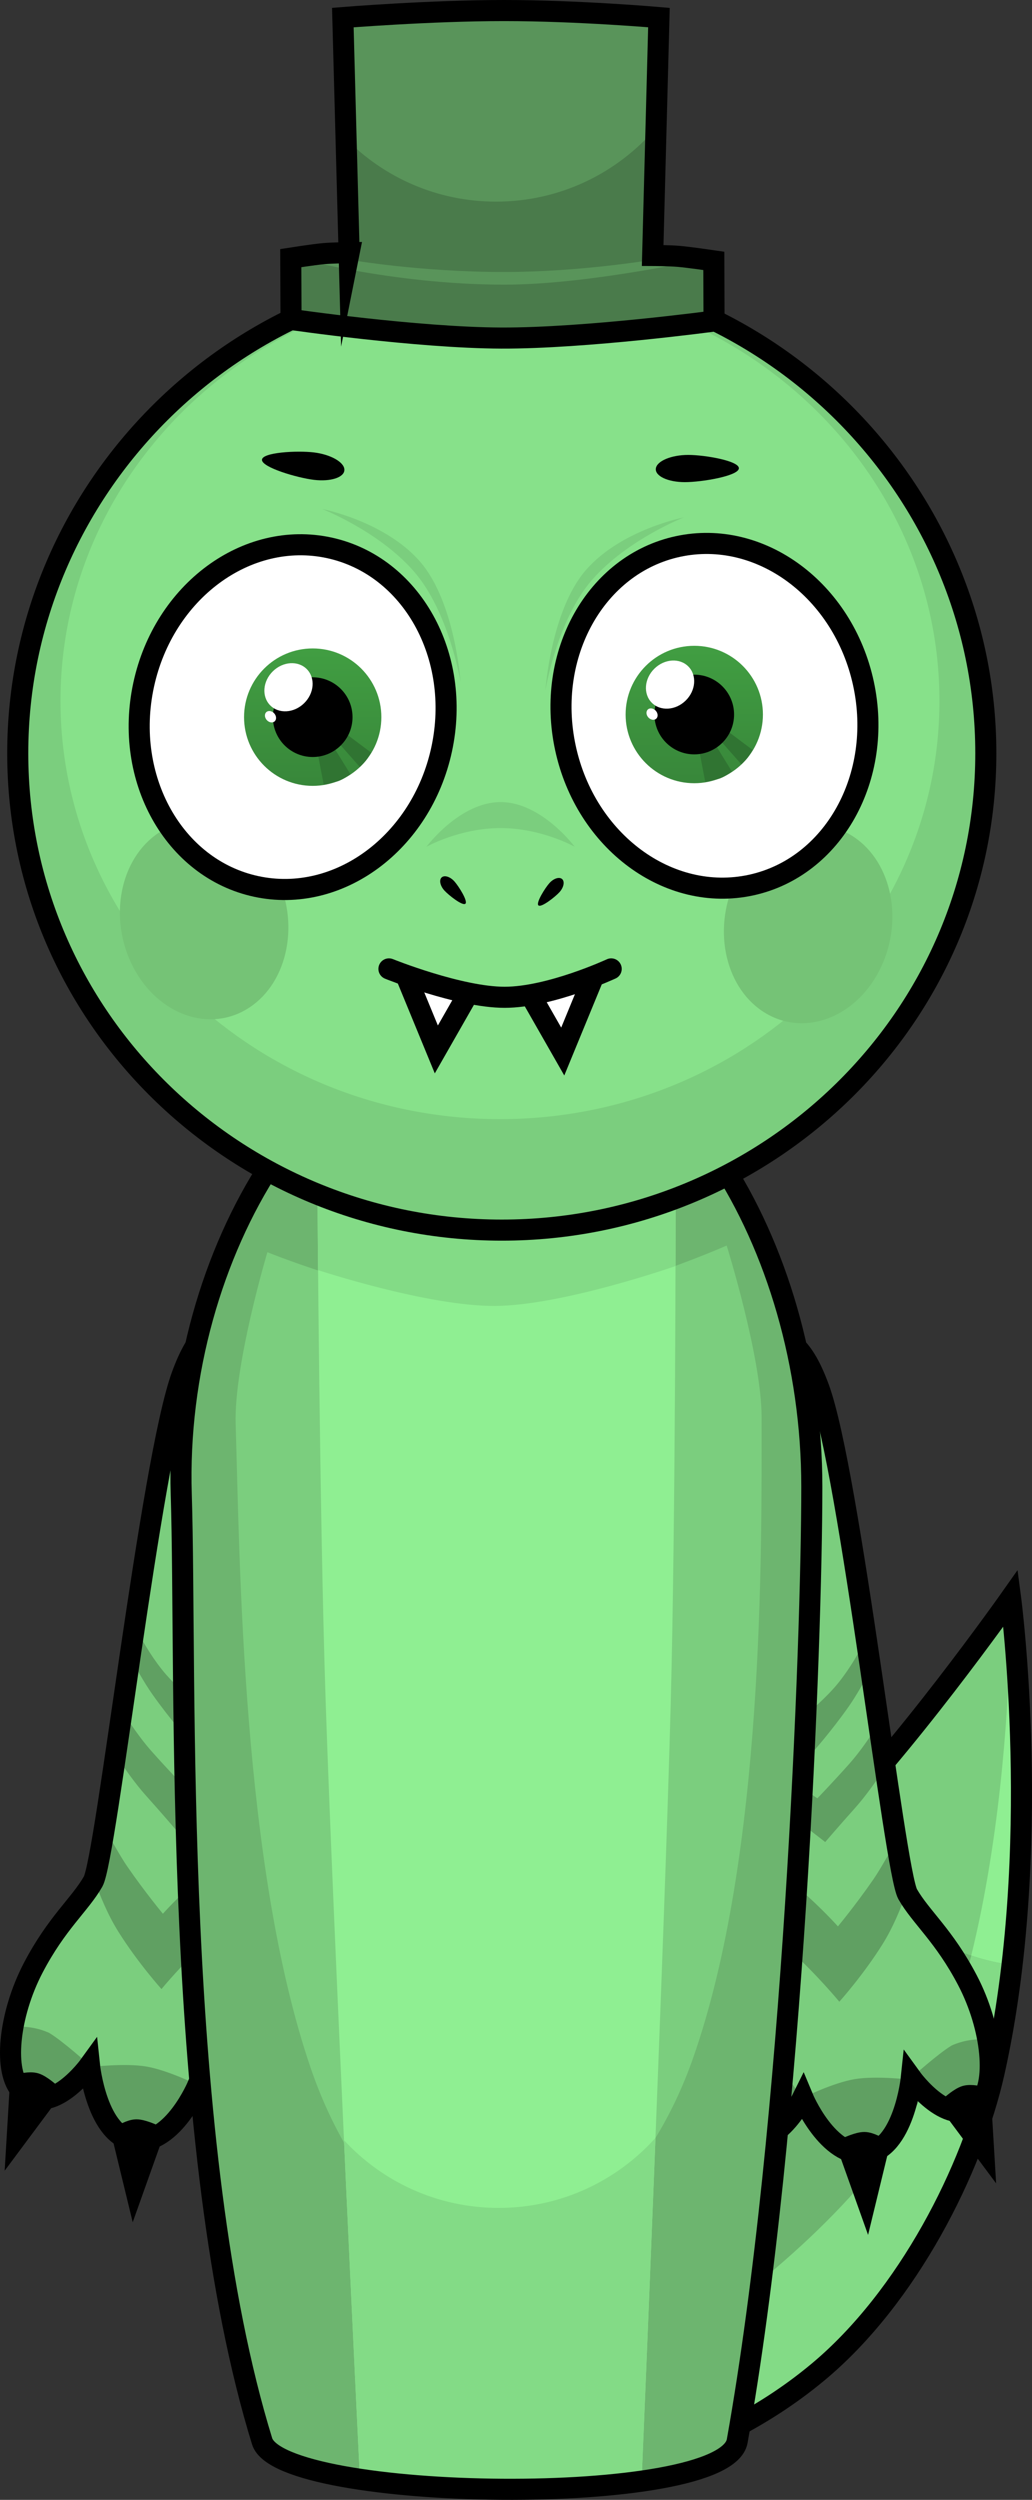 <svg version="1.1" xmlns="http://www.w3.org/2000/svg" xmlns:xlink="http://www.w3.org/1999/xlink" width="122.465" height="296.398" viewBox="0,0,122.465,296.398"><rect x="0" y="0" width="122.465" height="296.398" fill="#333333" stroke="none"/><defs><linearGradient x1="217.781" y1="112.54" x2="217.781" y2="128.834" gradientUnits="userSpaceOnUse" id="color-1"><stop offset="0" stop-color="#419e42"/><stop offset="1" stop-color="#38873a"/></linearGradient><linearGradient x1="263.059" y1="112.227" x2="263.059" y2="128.521" gradientUnits="userSpaceOnUse" id="color-2"><stop offset="0" stop-color="#419e42"/><stop offset="1" stop-color="#38873a"/></linearGradient></defs><g transform="translate(-180.673,-35.657)"><g data-paper-data="{&quot;isPaintingLayer&quot;:true}" fill-rule="nonzero" stroke-linejoin="miter" stroke-miterlimit="10" stroke-dasharray="" stroke-dashoffset="0" style="mix-blend-mode: normal"><g stroke="#000000" stroke-linecap="butt"><path d="M236.789,327.752c-16.758,-6.798 -13.861,-26.783 -13.861,-26.783c0,0 40.512,-33.828 54.834,-47.807c9.891,-9.655 22.839,-28.005 22.839,-28.005c0,0 3.933,29.862 -1.952,56.185c-2.571,11.5 -10.257,26.698 -20.901,35.558c-13.718,11.418 -31.523,14.681 -40.959,10.853z" fill="#7bce7e" stroke-width="0"/><path d="M286.32,290.332c14.898,-20.233 14.282,-65.175 14.282,-65.175c0,0 3.933,29.862 -1.952,56.185c-2.571,11.5 -10.257,26.698 -20.901,35.558c-8.001,6.66 -17.392,10.545 -25.703,11.868c-5.938,0.945 -15.256,-1.014 -15.256,-1.014c0,0 33.508,-15.661 49.53,-37.421z" fill="#8fef92" stroke-width="0"/><path d="M236.789,327.752c-16.758,-6.798 -13.861,-26.783 -13.861,-26.783c0,0 40.512,-33.828 54.834,-47.807c0.724,-0.706 1.464,-1.459 2.214,-2.248c2.784,9.467 10.972,16.47 20.792,17.722c-0.495,4.235 -1.183,8.515 -2.12,12.705c-2.571,11.5 -10.257,26.698 -20.901,35.558c-13.718,11.418 -31.523,14.681 -40.959,10.853z" fill="#6db56f" stroke-width="0"/><path d="M286.32,290.332c4.437,-6.026 7.498,-14.244 9.609,-22.813c1.554,0.528 3.173,0.906 4.84,1.118c-0.495,4.235 -1.183,8.515 -2.12,12.705c-2.571,11.5 -10.257,26.698 -20.901,35.558c-8.001,6.66 -17.392,10.545 -25.703,11.868c-5.938,0.945 -15.256,-1.014 -15.256,-1.014c0,0 33.508,-15.661 49.53,-37.421z" fill="#83db86" stroke-width="0"/><path d="M236.789,327.752c-16.758,-6.798 -13.861,-26.783 -13.861,-26.783c0,0 40.512,-33.828 54.834,-47.807c9.891,-9.655 22.839,-28.005 22.839,-28.005c0,0 3.933,29.862 -1.952,56.185c-2.571,11.5 -10.257,26.698 -20.901,35.558c-13.718,11.418 -31.523,14.681 -40.959,10.853z" fill="none" stroke-width="2.5"/></g><g data-paper-data="{&quot;index&quot;:null}" stroke="#000000" stroke-linecap="butt"><path d="M265.71,202.053c0.838,-5.067 2.24,-7.969 5.504,-8.105c2.918,-0.122 4.821,1.353 6.634,6.296c3.702,10.096 8.979,57.281 10.54,60.005c1.565,2.732 4.316,4.895 7.1,10.216c2.934,5.61 3.616,12.444 1.336,14.63c-3.426,3.285 -8.007,-3.055 -8.007,-3.055c0,0 -0.886,8.511 -5.426,8.944c-4.51,0.431 -7.445,-6.62 -7.445,-6.62c0,0 -3.519,7.125 -8.156,4.497c-3.992,-2.263 -0.306,-12.827 -0.306,-12.827c0,0 -6.723,0.958 -7.995,-3.058c-1.196,-3.777 5.716,-8.063 8.588,-10.359c2.359,-1.885 -3.816,-51.801 -2.366,-60.565z" data-paper-data="{&quot;index&quot;:null}" fill="#7bce7e" stroke-width="0"/><path d="M267.285,235.567c-0.074,-0.958 -0.202,-2.489 -0.277,-3.453c1.61,1.158 3.722,2.43 5.542,3.674c2.099,1.434 4.022,2.945 4.022,2.945c0,0 2.207,-1.8 3.666,-3.646c1.459,-1.847 2.346,-3.522 3.236,-5.088c0.182,1.219 0.362,2.437 0.54,3.646c-0.725,1.239 -1.664,2.983 -2.645,4.376c-2.096,2.975 -4.286,5.417 -4.286,5.417c0,0 -2.744,-2.439 -5.65,-4.773c-1.449,-1.164 -2.925,-2.152 -4.148,-3.097z" data-paper-data="{&quot;index&quot;:null}" fill="#60a062" stroke-width="0"/><path d="M268.082,246.387c-0.08,-1.192 -0.167,-2.421 -0.258,-3.678c1.726,1.171 4.118,2.411 5.729,3.421c1.611,1.011 4.111,2.751 4.111,2.751c0,0 1.839,-1.9 3.814,-4.119c1.267,-1.424 2.557,-3.317 3.467,-4.761c0.264,1.812 0.521,3.568 0.768,5.24c-0.96,1.445 -2.298,3.363 -3.581,4.792c-1.869,2.083 -3.533,4.028 -3.533,4.028c0,0 -3.88,-3.031 -5.718,-4.373c-1.839,-1.342 -3.474,-2.067 -4.799,-3.301z" data-paper-data="{&quot;index&quot;:null}" fill="#60a062" stroke-width="0"/><path d="M268.301,262.226c0.216,-0.645 0.312,-1.965 0.319,-3.794c0.004,-1.2 -0.03,-2.618 -0.095,-4.21c2.228,1.722 4.945,3.608 7.213,5.573c2.452,2.124 4.369,4.265 4.369,4.265c0,0 2.08,-2.5 4.19,-5.548c0.987,-1.425 1.946,-3.324 2.765,-4.5c0.246,1.49 0.471,2.767 0.673,3.778c0.208,1.039 0.39,1.796 0.544,2.212c-0.748,1.973 -1.608,4.142 -2.874,6.166c-2.311,3.694 -5.132,6.825 -5.132,6.825c0,0 -2.595,-3.165 -5.999,-6.257c-1.706,-1.549 -3.818,-3.06 -5.501,-4.185c-0.159,-0.106 -0.315,-0.215 -0.47,-0.325z" data-paper-data="{&quot;index&quot;:null}" fill="#60a062" stroke-width="0"/><path d="M283.391,290.984c-3.512,0.335 -6.069,-3.866 -7.029,-5.742c-0.248,-0.484 -0.413,-0.87 -0.413,-0.87c0,0 3.584,-1.776 6.157,-2.202c2.572,-0.426 6.69,0.074 6.69,0.074c0,0 -0.107,0.657 -0.198,1.098c-0.262,1.278 -0.742,3.092 -1.558,4.634c-0.829,1.566 -2.004,2.851 -3.649,3.008z" data-paper-data="{&quot;index&quot;:null}" fill="#60a062" stroke-width="0"/><path d="M267.79,288.86c-2.985,-1.692 -1.678,-8.023 -0.828,-11.111c0.091,-0.331 0.545,-1.63 0.545,-1.63c0,0 1.623,0.874 2.249,1.337c2.731,1.47 4,3.941 5.64,6.344l-0.009,0.004l0.2,0.452c0.041,0.099 0.143,0.164 0.255,0.153c0.035,-0.003 0.068,-0.014 0.097,-0.03c-0.185,0.365 -3.638,7.038 -8.148,4.482z" data-paper-data="{&quot;index&quot;:null}" fill="#60a062" stroke-width="0"/><path d="M259.488,272.976c-0.713,-2.25 1.452,-4.681 3.927,-6.764c1.464,0.953 2.651,2.816 3.22,4.686c0.787,2.584 0.642,5.158 0.642,5.158c0,0 -0.958,0.065 -1.482,0.061c-2.134,-0.018 -5.467,-0.49 -6.307,-3.141z" data-paper-data="{&quot;index&quot;:null}" fill="#60a062" stroke-width="0"/><path d="M296.824,285.094c-2.697,2.586 -6.97,-1.614 -7.44,-2.348c-0.285,-0.445 -0.509,-0.788 -0.509,-0.788c0,0 3.132,-2.826 4.744,-3.782c1.358,-0.601 2.827,-0.825 4.278,-0.683c0.591,3.354 0.283,6.3 -1.074,7.601z" data-paper-data="{&quot;index&quot;:null}" fill="#60a062" stroke-width="0"/><path d="M265.71,202.053c0.838,-5.067 2.24,-7.969 5.504,-8.105c2.918,-0.122 4.821,1.353 6.634,6.296c3.702,10.096 8.979,57.281 10.54,60.005c1.565,2.732 4.316,4.895 7.1,10.216c2.934,5.61 3.616,12.444 1.336,14.63c-3.426,3.285 -8.007,-3.055 -8.007,-3.055c0,0 -0.886,8.511 -5.426,8.944c-4.51,0.431 -7.445,-6.62 -7.445,-6.62c0,0 -3.519,7.125 -8.156,4.497c-3.992,-2.263 -0.306,-12.827 -0.306,-12.827c0,0 -6.723,0.958 -7.995,-3.058c-1.196,-3.777 5.716,-8.063 8.588,-10.359c2.359,-1.885 -3.816,-51.801 -2.366,-60.565z" data-paper-data="{&quot;index&quot;:null}" fill="none" stroke-width="2.5"/><path d="M293.561,285.295c0,0 1.03,-0.918 1.691,-1.112c0.661,-0.195 1.762,0.095 1.762,0.095l0.368,6.147z" fill="#000000" stroke-width="2.5"/><path d="M281.311,290.253c0,0 1.254,-0.575 1.943,-0.567c0.689,0.008 1.657,0.608 1.657,0.608l-1.453,5.984z" fill="#000000" stroke-width="2.5"/><path d="M266.915,286.287c0,0 1.367,0.19 1.943,0.566c0.577,0.377 1.07,1.403 1.07,1.403l-4.441,4.265z" fill="#000000" stroke-width="2.5"/><path d="M255.423,273.531l5.069,-2.838c0,0 0.791,0.728 0.973,1.351c0.182,0.624 -0.022,1.909 -0.022,1.909z" data-paper-data="{&quot;index&quot;:null}" fill="#000000" stroke-width="2.5"/></g><g stroke="#000000" stroke-linecap="butt"><path d="M214.396,200.553c1.45,8.764 -4.726,58.68 -2.366,60.565c2.873,2.296 9.785,6.582 8.588,10.359c-1.272,4.015 -7.995,3.058 -7.995,3.058c0,0 3.686,10.564 -0.306,12.827c-4.637,2.628 -8.156,-4.497 -8.156,-4.497c0,0 -2.935,7.051 -7.445,6.62c-4.54,-0.433 -5.426,-8.944 -5.426,-8.944c0,0 -4.581,6.34 -8.007,3.055c-2.28,-2.186 -1.598,-9.021 1.336,-14.63c2.783,-5.321 5.534,-7.484 7.1,-10.216c1.561,-2.724 6.837,-49.909 10.54,-60.005c1.813,-4.943 3.716,-6.418 6.634,-6.296c3.264,0.136 4.666,3.039 5.504,8.105z" data-paper-data="{&quot;index&quot;:null}" fill="#7bce7e" stroke-width="0"/><path d="M212.822,234.067c-1.224,0.945 -2.699,1.933 -4.148,3.097c-2.906,2.334 -5.65,4.773 -5.65,4.773c0,0 -2.19,-2.441 -4.286,-5.417c-0.982,-1.393 -1.921,-3.136 -2.645,-4.376c0.178,-1.209 0.358,-2.427 0.54,-3.646c0.889,1.567 1.776,3.242 3.236,5.088c1.459,1.847 3.666,3.646 3.666,3.646c0,0 1.923,-1.511 4.022,-2.945c1.82,-1.244 3.932,-2.516 5.542,-3.674c-0.075,0.964 -0.203,2.496 -0.277,3.453z" data-paper-data="{&quot;index&quot;:null}" fill="#60a062" stroke-width="0"/><path d="M212.025,244.887c-1.325,1.234 -2.96,1.96 -4.799,3.301c-1.839,1.342 -5.718,4.373 -5.718,4.373c0,0 -1.664,-1.945 -3.533,-4.028c-1.282,-1.429 -2.621,-3.347 -3.581,-4.792c0.247,-1.672 0.504,-3.429 0.768,-5.24c0.911,1.445 2.201,3.338 3.467,4.761c1.974,2.219 3.814,4.119 3.814,4.119c0,0 2.5,-1.741 4.111,-2.751c1.611,-1.011 4.004,-2.25 5.729,-3.421c-0.091,1.257 -0.178,2.487 -0.258,3.678z" data-paper-data="{&quot;index&quot;:null}" fill="#60a062" stroke-width="0"/><path d="M211.806,260.726c-0.155,0.11 -0.312,0.219 -0.47,0.325c-1.683,1.125 -3.796,2.636 -5.501,4.185c-3.405,3.092 -5.999,6.257 -5.999,6.257c0,0 -2.821,-3.13 -5.132,-6.825c-1.266,-2.024 -2.126,-4.194 -2.874,-6.166c0.154,-0.416 0.337,-1.173 0.544,-2.212c0.202,-1.01 0.427,-2.287 0.673,-3.778c0.818,1.176 1.778,3.075 2.765,4.5c2.11,3.049 4.19,5.548 4.19,5.548c0,0 1.918,-2.14 4.369,-4.265c2.267,-1.965 4.985,-3.85 7.213,-5.573c-0.065,1.591 -0.099,3.01 -0.095,4.21c0.006,1.829 0.103,3.149 0.319,3.794z" data-paper-data="{&quot;index&quot;:null}" fill="#60a062" stroke-width="0"/><path d="M196.716,289.484c-1.644,-0.157 -2.82,-1.442 -3.649,-3.008c-0.816,-1.541 -1.297,-3.355 -1.558,-4.634c-0.09,-0.441 -0.198,-1.098 -0.198,-1.098c0,0 4.117,-0.5 6.69,-0.074c2.572,0.426 6.157,2.202 6.157,2.202c0,0 -0.165,0.386 -0.413,0.87c-0.96,1.876 -3.517,6.077 -7.029,5.742z" data-paper-data="{&quot;index&quot;:null}" fill="#60a062" stroke-width="0"/><path d="M212.317,287.36c-4.51,2.556 -7.964,-4.116 -8.148,-4.482c0.029,0.016 0.062,0.026 0.097,0.03c0.112,0.011 0.214,-0.054 0.255,-0.153l0.2,-0.452l-0.009,-0.004c1.641,-2.403 2.909,-4.874 5.64,-6.344c0.626,-0.463 2.249,-1.337 2.249,-1.337c0,0 0.454,1.299 0.545,1.63c0.85,3.088 2.157,9.42 -0.828,11.111z" data-paper-data="{&quot;index&quot;:null}" fill="#60a062" stroke-width="0"/><path d="M220.618,271.476c-0.84,2.651 -4.173,3.123 -6.307,3.141c-0.524,0.004 -1.482,-0.061 -1.482,-0.061c0,0 -0.144,-2.575 0.642,-5.158c0.57,-1.87 1.757,-3.733 3.22,-4.686c2.474,2.083 4.639,4.514 3.927,6.764z" data-paper-data="{&quot;index&quot;:null}" fill="#60a062" stroke-width="0"/><path d="M183.283,283.594c-1.356,-1.301 -1.664,-4.247 -1.074,-7.601c1.451,-0.142 2.92,0.082 4.278,0.683c1.612,0.956 4.744,3.782 4.744,3.782c0,0 -0.224,0.344 -0.509,0.788c-0.47,0.734 -4.743,4.934 -7.44,2.348z" data-paper-data="{&quot;index&quot;:null}" fill="#60a062" stroke-width="0"/><path d="M214.396,200.553c1.45,8.764 -4.726,58.68 -2.366,60.565c2.873,2.296 9.785,6.582 8.588,10.359c-1.272,4.015 -7.995,3.058 -7.995,3.058c0,0 3.686,10.564 -0.306,12.827c-4.637,2.628 -8.156,-4.497 -8.156,-4.497c0,0 -2.935,7.051 -7.445,6.62c-4.54,-0.433 -5.426,-8.944 -5.426,-8.944c0,0 -4.581,6.34 -8.007,3.055c-2.28,-2.186 -1.598,-9.021 1.336,-14.63c2.783,-5.321 5.534,-7.484 7.1,-10.216c1.561,-2.724 6.837,-49.909 10.54,-60.005c1.813,-4.943 3.716,-6.418 6.634,-6.296c3.264,0.136 4.666,3.039 5.504,8.105z" data-paper-data="{&quot;index&quot;:null}" fill="none" stroke-width="2.5"/><path d="M182.725,288.924l0.368,-6.147c0,0 1.102,-0.289 1.762,-0.095c0.661,0.195 1.691,1.112 1.691,1.112z" fill="#000000" stroke-width="2.5"/><path d="M196.649,294.778l-1.453,-5.984c0,0 0.968,-0.6 1.657,-0.608c0.689,-0.008 1.943,0.567 1.943,0.567z" fill="#000000" stroke-width="2.5"/><path d="M214.62,291.022l-4.441,-4.265c0,0 0.494,-1.026 1.07,-1.403c0.577,-0.377 1.943,-0.566 1.943,-0.566z" fill="#000000" stroke-width="2.5"/><path d="M218.664,272.454c0,0 -0.204,-1.285 -0.022,-1.909c0.182,-0.624 0.973,-1.351 0.973,-1.351l5.069,2.838z" data-paper-data="{&quot;index&quot;:null}" fill="#000000" stroke-width="2.5"/></g><g stroke-linecap="butt"><path d="M277.01,211.944c0,18.307 -2.173,75.721 -8.855,113.142c-1.427,7.989 -54.149,7.247 -56.38,0.015c-10.768,-34.904 -8.912,-90.722 -9.593,-112.217c-0.917,-28.928 16.751,-56.637 37.414,-56.637c20.663,0 37.414,26.753 37.414,55.697z" fill="#6db56f" stroke="#000000" stroke-width="0"/><path d="M271.05,203.702c0,15.744 0.356,51.959 -8.185,76.125c-4.837,13.686 -14.746,23.507 -23.688,23.557c-8.434,0.047 -17.1,-9.308 -21.622,-22.495c-8.207,-23.932 -8.424,-60.486 -8.917,-76.385c-0.219,-7.054 3.765,-20.378 3.765,-20.378c0,0 16.282,6.591 27.441,6.434c11.159,-0.157 27.06,-7.225 27.06,-7.225c0,0 4.147,13.257 4.147,20.369z" fill="#7bce7e" stroke="#000000" stroke-width="0"/><path d="M223.349,328.9c0,0 -3.133,-64.421 -4.035,-91.667c-0.726,-21.92 -0.965,-59.333 -0.965,-59.333l22.5,1l20,-1c0,0 -0.001,37.801 -0.585,59.839c-0.721,27.201 -3.415,91.161 -3.415,91.161c0,0 -12.224,1.5 -18,1.5c-5.36,0 -15.5,-1.5 -15.5,-1.5z" fill="#8fef92" stroke="none" stroke-width="0"/><g fill="#83db86" stroke="none" stroke-width="0"><path d="M218.416,186.248l-0.067,-8.347l22.5,1l20,-1l-0.014,7.867c0,0 -13.387,4.685 -21.411,4.729c-8.024,0.044 -21.008,-4.249 -21.008,-4.249z"/><path d=""/><path d=""/><path d="M223.349,328.9c0,0 -0.889,-18.282 -1.857,-39.488c4.567,4.937 11.101,8.028 18.357,8.028c7.391,0 14.032,-3.207 18.609,-8.305c-0.831,21.304 -1.609,39.765 -1.609,39.765c0,0 -12.224,1.5 -18,1.5c-5.36,0 -15.5,-1.5 -15.5,-1.5z"/></g><path d="M277.01,211.944c0,18.307 -2.173,75.721 -8.855,113.142c-1.427,7.989 -54.149,7.247 -56.38,0.015c-10.768,-34.904 -8.912,-90.722 -9.593,-112.217c-0.917,-28.928 16.751,-56.637 37.414,-56.637c20.663,0 37.414,26.753 37.414,55.697z" fill="none" stroke="#000000" stroke-width="2.5"/></g><g stroke-linecap="butt"><g stroke="#000000"><path d="M297.658,124.969c0,31.409 -25.901,56.538 -57.44,56.538c-31.539,0 -57.44,-25.129 -57.44,-56.538c0,-31.409 25.901,-57.205 57.44,-57.205c31.539,0 57.44,25.796 57.44,57.205z" fill="#7bce7e" stroke-width="0"/><path d="M292.154,118.761c0,27.386 -23.349,49.587 -52.151,49.587c-28.802,0 -52.151,-22.201 -52.151,-49.587c0,-27.386 23.349,-49.587 52.151,-49.587c28.802,0 52.151,22.201 52.151,49.587z" fill="#87e18a" stroke-width="0"/><path d="M297.658,124.969c0,31.409 -25.901,56.538 -57.44,56.538c-31.539,0 -57.44,-25.129 -57.44,-56.538c0,-31.409 25.901,-57.205 57.44,-57.205c31.539,0 57.44,25.796 57.44,57.205z" fill="none" stroke-width="2.5"/></g><path d="M213.578,139.711c2.737,5.866 1.069,12.877 -3.725,15.661c-4.795,2.783 -10.901,0.284 -13.638,-5.581c-2.737,-5.866 -1.069,-12.877 3.725,-15.661c4.795,-2.783 10.901,-0.284 13.638,5.581z" fill="#75c376" stroke="none" stroke-width="0"/><path d="M281.529,134.599c4.795,2.783 6.463,9.795 3.725,15.661c-2.737,5.866 -8.844,8.365 -13.638,5.581c-4.795,-2.783 -6.463,-9.795 -3.725,-15.661c2.737,-5.866 8.844,-8.365 13.638,-5.581z" data-paper-data="{&quot;index&quot;:null}" fill="#75c376" stroke="none" stroke-width="0"/></g><path d="M233.083,124.502c-2.394,11.086 -12.252,18.363 -22.018,16.254c-9.766,-2.109 -15.742,-12.806 -13.348,-23.892c2.394,-11.086 12.252,-18.363 22.018,-16.254c9.766,2.109 15.742,12.806 13.348,23.892z" fill="#ffffff" stroke="#000000" stroke-width="2.5" stroke-linecap="butt"/><g stroke="none" stroke-linecap="butt"><g><path d="M209.634,120.687c0,-4.499 3.647,-8.147 8.147,-8.147c4.499,0 8.147,3.648 8.147,8.147c0,4.499 -3.648,8.147 -8.147,8.147c-4.499,0 -8.147,-3.647 -8.147,-8.147z" fill="url(#color-1)" stroke-width="0.5"/><path d="M219.089,128.696l-0.76,-3.952l1.866,-0.628l2.064,3.34c0,0 -0.848,0.632 -1.537,0.843c-0.675,0.206 -1.632,0.397 -1.632,0.397z" fill="#307432" stroke-width="0"/><path d="M223.371,126.594l-2.598,-2.94l1.014,-0.954l2.924,2.189c0,0 -0.343,0.594 -0.613,0.937c-0.27,0.343 -0.727,0.768 -0.727,0.768z" fill="#307432" stroke-width="0"/></g><path d="M213.056,120.687c0,-2.61 2.116,-4.725 4.725,-4.725c2.61,0 4.725,2.116 4.725,4.725c0,2.61 -2.116,4.725 -4.725,4.725c-2.61,0 -4.725,-2.116 -4.725,-4.725z" fill="#000000" stroke-width="0.5"/><path d="M216.763,119.035c-1.205,1.18 -3.012,1.288 -4.036,0.242c-1.024,-1.046 -0.877,-2.851 0.328,-4.03c1.205,-1.18 3.012,-1.288 4.036,-0.242c1.024,1.046 0.877,2.851 -0.328,4.03z" fill="#ffffff" stroke-width="0"/><path d="M213.268,120.306c0.242,0.326 0.217,0.739 -0.057,0.921c-0.274,0.183 -0.692,0.066 -0.934,-0.26c-0.242,-0.326 -0.217,-0.739 0.057,-0.921c0.274,-0.183 0.692,-0.066 0.934,0.26z" fill="#ffffff" stroke-width="0"/></g><path d="M261.121,100.454c9.766,-2.109 19.624,5.168 22.018,16.254c2.394,11.086 -3.582,21.783 -13.348,23.892c-9.766,2.109 -19.624,-5.168 -22.018,-16.254c-2.394,-11.086 3.582,-21.783 13.348,-23.892z" data-paper-data="{&quot;index&quot;:null}" fill="#ffffff" stroke="#000000" stroke-width="2.5" stroke-linecap="butt"/><g stroke="none" stroke-linecap="butt"><g><path d="M254.913,120.374c0,-4.499 3.648,-8.147 8.147,-8.147c4.499,0 8.147,3.647 8.147,8.147c0,4.499 -3.647,8.147 -8.147,8.147c-4.499,0 -8.147,-3.647 -8.147,-8.147z" fill="url(#color-2)" stroke-width="0.5"/><path d="M264.367,128.383l-0.76,-3.952l1.866,-0.628l2.064,3.34c0,0 -0.848,0.632 -1.537,0.843c-0.675,0.206 -1.632,0.397 -1.632,0.397z" fill="#307432" stroke-width="0"/><path d="M268.649,126.28l-2.598,-2.94l1.014,-0.954l2.924,2.189c0,0 -0.343,0.594 -0.613,0.937c-0.27,0.343 -0.727,0.768 -0.727,0.768z" fill="#307432" stroke-width="0"/></g><path d="M258.334,120.374c0,-2.61 2.116,-4.725 4.725,-4.725c2.61,0 4.725,2.116 4.725,4.725c0,2.61 -2.116,4.725 -4.725,4.725c-2.61,0 -4.725,-2.116 -4.725,-4.725z" fill="#000000" stroke-width="0.5"/><path d="M262.041,118.721c-1.205,1.18 -3.012,1.288 -4.036,0.242c-1.024,-1.046 -0.877,-2.851 0.328,-4.03c1.205,-1.18 3.012,-1.288 4.036,-0.242c1.024,1.046 0.877,2.851 -0.328,4.03z" fill="#ffffff" stroke-width="0"/><path d="M258.546,119.993c0.242,0.326 0.217,0.739 -0.057,0.921c-0.274,0.183 -0.692,0.066 -0.934,-0.26c-0.242,-0.326 -0.217,-0.739 0.057,-0.921c0.274,-0.183 0.692,-0.066 0.934,0.26z" fill="#ffffff" stroke-width="0"/></g><path d="M221.541,91.36c0.001,0.897 -1.616,1.43 -3.612,1.19c-1.996,-0.24 -6.168,-1.47 -6.169,-2.367c-0.001,-0.897 4.168,-1.123 6.164,-0.883c1.996,0.24 3.616,1.163 3.617,2.06z" fill="#000000" stroke="none" stroke-width="0" stroke-linecap="butt"/><path d="M262.337,89.596c2.011,-0.001 6.123,0.72 6.015,1.611c-0.108,0.891 -4.396,1.615 -6.407,1.616c-2.011,0.001 -3.553,-0.721 -3.445,-1.612c0.108,-0.891 1.826,-1.614 3.837,-1.615z" data-paper-data="{&quot;index&quot;:null}" fill="#000000" stroke="none" stroke-width="0" stroke-linecap="butt"/><path d="M232.452,160.083l-3.5,-8.5l7.5,1.5z" fill="#ffffff" stroke="#000000" stroke-width="2.5" stroke-linecap="butt"/><path d="M243.452,153.333l7.5,-1.5l-3.5,8.5z" data-paper-data="{&quot;index&quot;:null}" fill="#ffffff" stroke="#000000" stroke-width="2.5" stroke-linecap="butt"/><path d="M253.202,150.535c0,0 -7.258,3.367 -12.645,3.367c-5.388,0 -13.729,-3.367 -13.729,-3.367" fill="#87e18a" stroke="#000000" stroke-width="2.5" stroke-linecap="round"/><path d="M234.594,140.159c0.502,0.557 1.635,2.351 1.306,2.648c-0.329,0.297 -1.996,-1.015 -2.499,-1.573c-0.502,-0.557 -0.643,-1.25 -0.313,-1.547c0.329,-0.297 1.004,-0.086 1.506,0.472z" fill="#000000" stroke="none" stroke-width="0" stroke-linecap="butt"/><path d="M247.381,139.887c0.329,0.297 0.189,0.989 -0.313,1.547c-0.502,0.557 -2.169,1.87 -2.499,1.573c-0.329,-0.297 0.803,-2.091 1.306,-2.648c0.502,-0.557 1.177,-0.769 1.506,-0.472z" data-paper-data="{&quot;index&quot;:null}" fill="#000000" stroke="none" stroke-width="0" stroke-linecap="butt"/><path d="M240.077,130.756c4.86,0 8.8,5.3 8.8,5.3c0,0 -3.94,-2.218 -8.8,-2.218c-4.86,0 -8.8,2.218 -8.8,2.218c0,0 3.94,-5.3 8.8,-5.3z" fill="#7bce7e" stroke="none" stroke-width="0" stroke-linecap="butt"/><path d="M230.482,102.202c4.193,4.77 4.846,14.325 4.846,14.325c0,0 -1.375,-8.382 -5.569,-13.153c-4.193,-4.77 -10.866,-7.372 -10.866,-7.372c0,0 7.396,1.429 11.589,6.2z" fill="#7bce7e" stroke="none" stroke-width="0" stroke-linecap="butt"/><path d="M261.828,97.002c0,0 -6.673,2.602 -10.866,7.372c-4.193,4.77 -5.569,13.153 -5.569,13.153c0,0 0.653,-9.555 4.846,-14.325c4.193,-4.77 11.589,-6.2 11.589,-6.2z" data-paper-data="{&quot;index&quot;:null}" fill="#7bce7e" stroke="none" stroke-width="0" stroke-linecap="butt"/><g stroke="#000000" stroke-linecap="butt"><path d="M222.102,66.449l-0.745,-28.708c0,0 10.301,-0.833 19.128,-0.833c8.827,0 18.383,0.833 18.383,0.833l-0.745,28.708c0,0 -8.513,1.458 -17.637,1.458c-10.118,0 -18.383,-1.458 -18.383,-1.458z" fill="#59945a" stroke-width="0"/><g stroke-width="0"><path d="M215.201,73.407v-7.333c0,0 13.823,-1.333 25.667,-1.333c11.844,0 24.667,1.333 24.667,1.333v7.333c0,0 -12.424,2.333 -24.667,2.333c-13.576,0 -25.667,-2.333 -25.667,-2.333z" fill="#4a7b4b"/><path d="M215.201,66.074c0,0 13.823,-1.333 25.667,-1.333c11.844,0 24.667,1.333 24.667,1.333c0,0 -14.501,3.333 -25,3.333c-13.576,0 -25.333,-3.333 -25.333,-3.333z" fill="#59945a"/></g><path d="M222.102,66.449l-0.372,-14.333c4.534,4.598 10.835,7.448 17.803,7.448c7.601,0 14.41,-3.392 18.995,-8.745l-0.406,15.63c0,0 -8.513,1.458 -17.637,1.458c-10.118,0 -18.383,-1.458 -18.383,-1.458z" fill="#4a7b4b" stroke-width="0"/><path d="M222.102,65.615l-0.745,-27.875c0,0 10.301,-0.833 19.128,-0.833c8.827,0 18.383,0.833 18.383,0.833l-0.745,28.208c0,0 1.99,0.009 3.099,0.106c1.284,0.113 4.158,0.533 4.158,0.533l0.026,7.134c0,0 -15.237,2.056 -25.254,2.019c-10.017,-0.037 -24.943,-2.208 -24.943,-2.208l-0.03,-7.27c0,0 2.637,-0.413 3.848,-0.527c1.082,-0.101 3.075,-0.121 3.075,-0.121z" fill="none" stroke-width="2.5"/></g></g></g></svg>